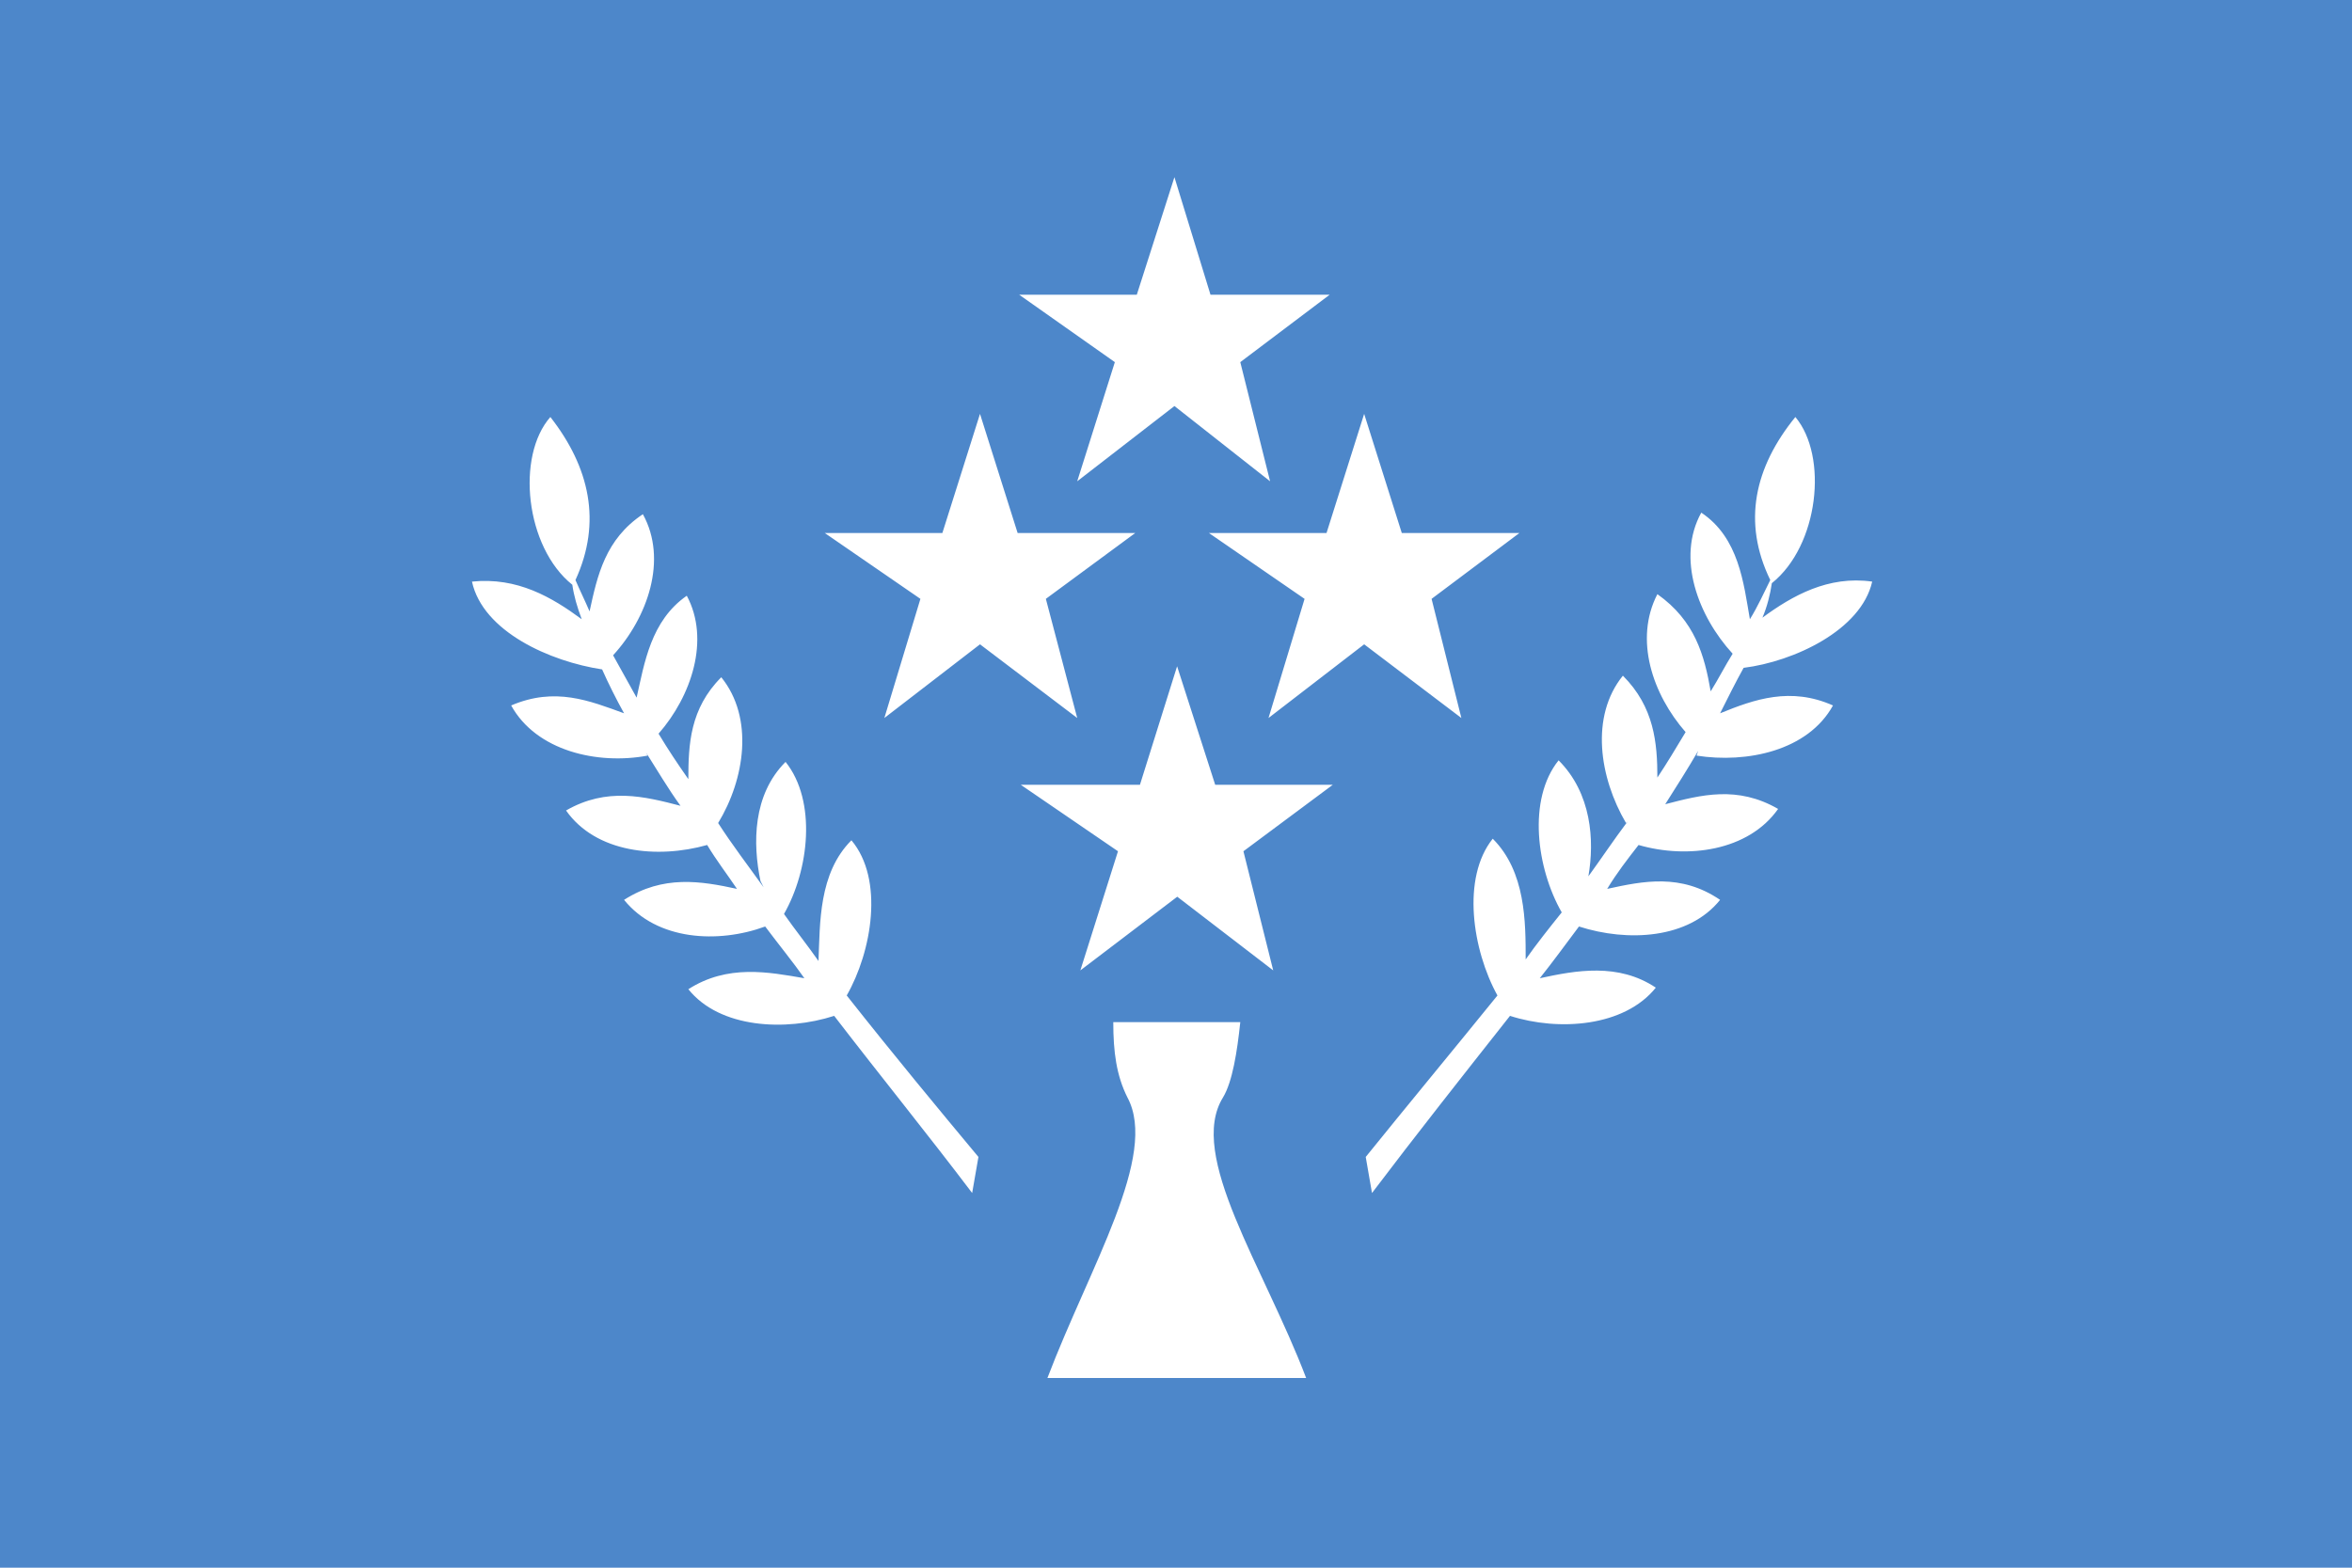 <?xml version="1.0"?>
<svg xmlns="http://www.w3.org/2000/svg" xmlns:xlink="http://www.w3.org/1999/xlink" version="1.1" width="540" height="360" viewBox="0 0 540 360">
<!-- Generated by Kreative Vexillo v1.0 -->
<style>
.blue{fill:rgb(77,135,202);}
.white{fill:rgb(255,255,255);}
</style>
<defs>
<path id="s" d="M 0.025 6.0E-4 H 0.1 L 0.043 0.043 L 0.062 0.119 L 7.999949E-4 0.072 L -0.061 0.119 L -0.037 0.043 L -0.099 6.000027E-4 H -0.023 L 6.999932E-4 -0.075 L 0.025 6.0E-4 Z M 0.03 0.2 C 0.036 0.19 0.039 0.171 0.041 0.152 H -0.04 C -0.04 0.171 -0.038 0.186 -0.031 0.2 C -0.011 0.237 -0.055 0.308 -0.082 0.379 H 0.083 C 0.056 0.308 0.007 0.237 0.03 0.2 Z M 0.163 -0.118 L 0.219 -0.16 H 0.144 L 0.12 -0.236 L 0.096 -0.16 H 0.021 L 0.082 -0.118 L 0.059 -0.042 L 0.12 -0.089 L 0.182 -0.042 L 0.163 -0.118 Z M -0.083 -0.118 L -0.026 -0.16 H -0.101 L -0.125 -0.236 L -0.149 -0.16 H -0.224 L -0.163 -0.118 L -0.186 -0.042 L -0.125 -0.089 L -0.063 -0.042 L -0.083 -0.118 Z M -0.063 -0.193 L -0.001 -0.241 L 0.06 -0.193 L 0.041 -0.269 L 0.098 -0.312 H 0.022 L -0.001 -0.387 L -0.025 -0.312 H -0.1 L -0.039 -0.269 L -0.063 -0.193 Z M -0.207 0.036 L -0.207 0.036 C -0.228 0.057 -0.227 0.089 -0.228 0.113 C -0.235 0.103 -0.243 0.093 -0.25 0.083 C -0.234 0.055 -0.229 0.011 -0.249 -0.014 C -0.27 0.007 -0.27 0.038 -0.265 0.062 L -0.263 0.066 C -0.273 0.052 -0.283 0.039 -0.292 0.025 L -0.292 0.025 C -0.275 -0.003 -0.269 -0.042 -0.29 -0.068 V -0.068 C -0.31 -0.048 -0.311 -0.025 -0.311 -0.003 C -0.318 -0.013 -0.324 -0.022 -0.33 -0.032 C -0.309 -0.056 -0.297 -0.092 -0.312 -0.12 V -0.12 C -0.335 -0.104 -0.339 -0.077 -0.344 -0.055 C -0.349 -0.064 -0.354 -0.073 -0.359 -0.082 C -0.337 -0.106 -0.324 -0.143 -0.34 -0.172 V -0.172 C -0.364 -0.156 -0.369 -0.133 -0.374 -0.11 C -0.377 -0.117 -0.38 -0.123 -0.383 -0.13 C -0.366 -0.167 -0.374 -0.202 -0.399 -0.234 C -0.421 -0.209 -0.415 -0.151 -0.385 -0.127 C -0.384 -0.12 -0.382 -0.113 -0.379 -0.105 C -0.398 -0.119 -0.42 -0.132 -0.449 -0.129 L -0.449 -0.129 C -0.442 -0.097 -0.399 -0.078 -0.366 -0.073 C -0.362 -0.064 -0.357 -0.054 -0.352 -0.045 C -0.374 -0.053 -0.396 -0.062 -0.424 -0.05 H -0.424 C -0.408 -0.021 -0.369 -0.012 -0.337 -0.018 L -0.338 -0.02 C -0.331 -0.009 -0.324 0.003 -0.316 0.014 C -0.339 0.008 -0.363 0.002 -0.389 0.017 H -0.389 C -0.37 0.044 -0.331 0.048 -0.299 0.039 C -0.293 0.049 -0.286 0.058 -0.28 0.067 C -0.303 0.062 -0.327 0.058 -0.352 0.074 C -0.331 0.1 -0.292 0.102 -0.262 0.091 C -0.253 0.103 -0.244 0.114 -0.237 0.124 C -0.26 0.12 -0.286 0.115 -0.311 0.131 C -0.291 0.156 -0.249 0.158 -0.218 0.148 C -0.188 0.187 -0.158 0.224 -0.13 0.261 H -0.13 L -0.126 0.238 C -0.151 0.208 -0.18 0.173 -0.21 0.135 C -0.194 0.107 -0.186 0.061 -0.207 0.036 Z M -0.249 -0.014 C -0.249 -0.014 -0.249 -0.014 -0.249 -0.014 C -0.249 -0.014 -0.249 -0.014 -0.249 -0.014 L -0.249 -0.014 Z M 0.444 -0.129 L 0.444 -0.129 C 0.416 -0.133 0.393 -0.12 0.374 -0.106 C 0.377 -0.113 0.379 -0.121 0.38 -0.128 C 0.41 -0.152 0.416 -0.209 0.395 -0.234 C 0.369 -0.202 0.361 -0.167 0.379 -0.13 C 0.375 -0.122 0.371 -0.113 0.366 -0.105 C 0.362 -0.128 0.359 -0.157 0.335 -0.173 C 0.319 -0.144 0.333 -0.107 0.355 -0.083 C 0.35 -0.075 0.346 -0.067 0.341 -0.059 C 0.337 -0.082 0.331 -0.104 0.307 -0.121 V -0.121 C 0.292 -0.092 0.304 -0.057 0.325 -0.033 C 0.319 -0.023 0.313 -0.013 0.307 -0.004 C 0.307 -0.026 0.305 -0.049 0.285 -0.069 V -0.069 C 0.264 -0.043 0.27 -0.004 0.287 0.025 L 0.288 0.024 C 0.279 0.036 0.271 0.048 0.263 0.059 C 0.267 0.036 0.265 0.006 0.244 -0.015 L 0.244 -0.015 C 0.224 0.01 0.23 0.054 0.246 0.082 C 0.238 0.092 0.23 0.102 0.223 0.112 C 0.223 0.088 0.223 0.056 0.202 0.035 V 0.035 C 0.182 0.06 0.189 0.106 0.205 0.135 C 0.175 0.172 0.146 0.207 0.121 0.238 L 0.125 0.261 C 0.153 0.224 0.183 0.186 0.213 0.148 C 0.244 0.158 0.286 0.155 0.306 0.13 C 0.282 0.114 0.255 0.119 0.232 0.124 C 0.24 0.114 0.248 0.103 0.257 0.091 C 0.288 0.101 0.327 0.099 0.347 0.074 C 0.322 0.057 0.298 0.062 0.275 0.067 C 0.281 0.057 0.288 0.048 0.295 0.039 C 0.326 0.048 0.365 0.043 0.384 0.016 H 0.384 C 0.358 0.001 0.335 0.007 0.312 0.013 C 0.319 0.002 0.326 -0.009 0.333 -0.021 L 0.332 -0.018 C 0.364 -0.013 0.403 -0.021 0.419 -0.05 C 0.392 -0.062 0.369 -0.054 0.347 -0.045 C 0.352 -0.055 0.357 -0.065 0.362 -0.074 C 0.394 -0.078 0.437 -0.098 0.444 -0.129 Z"/>
</defs>
<g>
<rect x="0" y="0" width="540" height="360" class="blue"/>
<use xlink:href="#s" transform="translate(270 180) scale(360 360) rotate(0)" class="white"/>
</g>
</svg>
